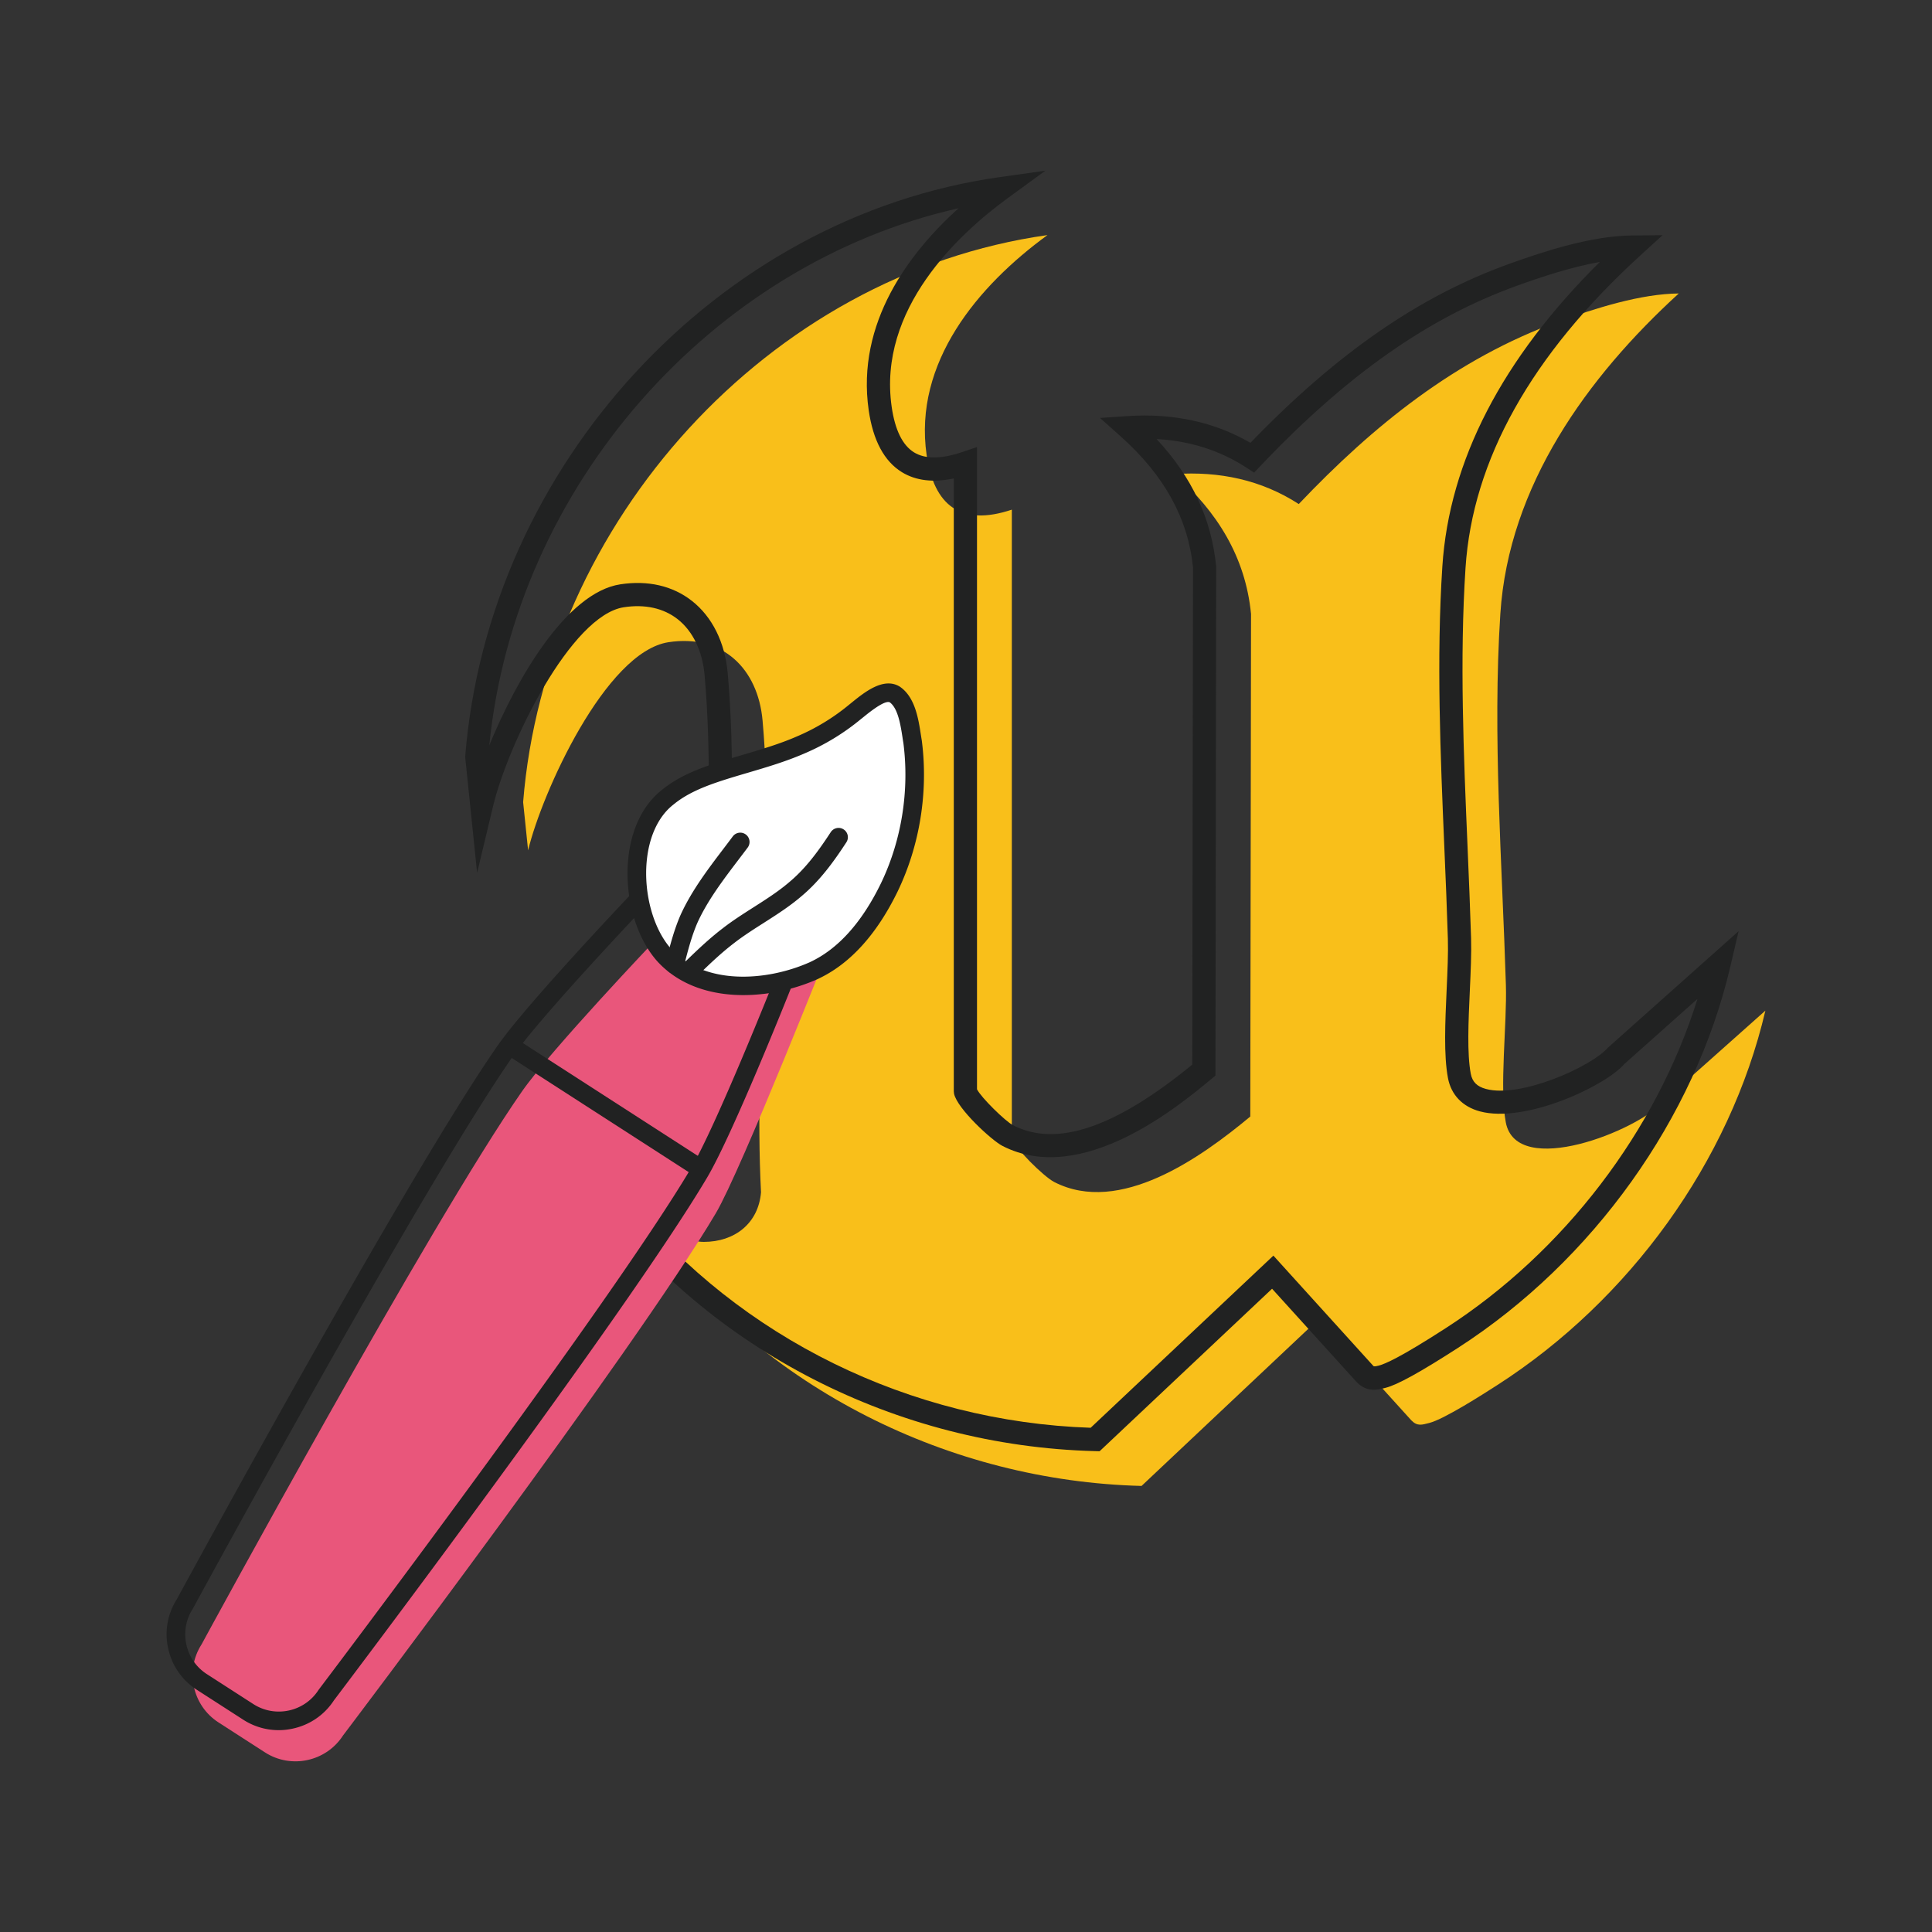 <svg xmlns="http://www.w3.org/2000/svg" viewBox="0 0 800 800" style="enable-background:new 0 0 800 800" xml:space="preserve"><rect x="0" y="0" width="800" height="800" fill="#333333" stroke="none"/><path style="fill:#f9bf1a" d="M418.977 471.099c.88 4.074 13.334 16.168 17.499 18.32 27.12 14.009 60.865-10.134 81.241-27.088l.311-208.097c-2.336-23.811-14.163-42.379-31.588-57.923 18.39-1.238 35.85 2.365 51.35 12.403 30.776-32.398 65.128-60.242 107.779-75.637 15.21-5.49 33.852-11.422 49.57-11.554-37.846 34.553-70.421 79.617-73.876 132.577-3.294 50.489.751 103.433 2.295 153.737.496 16.148-2.747 42.684-.042 56.898 4.473 23.507 54.868 3.354 65.138-8.548l42.355-37.714c-14.727 62.881-56.599 119.971-110.64 154.817-6.16 3.972-22.442 14.397-28.518 15.92-3.013.755-4.943 1.506-7.46-1.089l-38.157-42.114-73.541 69.288c-79.663-2.056-156.095-40.354-203.385-104.196 7.019-2.026 15.08 3.145 22.129 3.141 12.747-.006 22.611-7.631 23.682-20.535-3.206-62.81 6.178-133.455.643-195.368-1.921-21.486-16.596-35.837-38.953-32.415-26.118 3.997-52.465 62.507-58.133 86.186l-2.058-19.966c9.26-115.783 101.28-218.458 217.116-234.803-28.798 20.993-55.54 52.769-50.043 91.036 3.018 21.011 14.232 29.716 35.286 22.657v260.067z"/><path style="fill:#212222" d="m455.322 600.928-1.976-.052c-82.033-2.117-159.461-41.795-207.123-106.135l-4.116-5.561 6.645-1.919c5.42-1.591 10.855-.019 15.642 1.356 2.863.821 5.566 1.596 7.809 1.596h.005c10.831-.005 18.072-6.185 18.903-16.13-1.492-28.303-.3-59.319.854-89.311 1.356-35.371 2.764-71.943-.211-105.23-.896-9.991-4.862-18.223-11.174-23.169-5.824-4.562-13.544-6.265-22.268-4.923-21.817 3.337-47.849 56.085-54.185 82.553l-6.565 27.43-4.946-48.023c9.583-120.787 104.69-223.609 221.225-240.053l19.044-2.689-15.543 11.333c-20.466 14.914-53.931 45.986-48.117 86.467 1.375 9.564 4.486 15.904 9.254 18.842 4.576 2.816 11.221 2.806 19.743-.061l6.335-2.126v265.92c1.708 3.435 11.723 13.239 14.905 14.886 17.969 9.264 42.269 1.075 74.228-25.088L494 235c-2.009-20.198-11.822-38.125-29.983-54.325l-8.532-7.612 11.409-.77c18.95-1.244 36.037 2.45 50.881 11.075 35.774-37.074 69.836-60.642 106.938-74.031 15.069-5.439 34.498-11.699 51.162-11.84l12.549-.103-9.269 8.457c-45.071 41.148-69.404 84.665-72.318 129.342-2.459 37.694-.784 77.171.84 115.348.54 12.751 1.079 25.422 1.464 37.928.188 6.27-.155 13.839-.521 21.85-.582 12.779-1.183 25.999.394 34.296.638 3.36 2.581 5.308 6.289 6.298 14.407 3.89 43.743-9.269 50.491-17.087l54.133-48.257-3.463 14.783c-14.698 62.749-56.831 121.725-112.715 157.758-15.642 10.085-25.159 15.341-29.955 16.538-3.477.892-7.8 2.004-12.075-2.403l-34.981-38.604-71.416 67.287zM260.537 497.51c45.873 56.475 116.394 91.202 191.082 93.699l75.664-71.281 41.448 45.742c.451.253 1.375.005 2.056-.174 2.722-.685 8.968-3.355 27.754-15.468 49.22-31.734 87.364-81.91 104.352-136.419l-30.265 26.947c-7.926 9.236-41.101 24.661-59.816 19.645-7.213-1.938-11.915-6.833-13.239-13.793-1.788-9.405-1.159-23.192-.554-36.525.357-7.823.695-15.215.512-21.123-.38-12.464-.915-25.098-1.46-37.811-1.628-38.43-3.318-78.17-.826-116.385 2.849-43.691 24.774-86.059 65.213-126.099-11.798 2.079-24.187 6.195-34.479 9.911-36.577 13.201-70.234 36.849-105.929 74.425l-2.745 2.896-3.351-2.168c-10.892-7.058-23.319-10.986-37.041-11.732 14.647 15.721 22.747 33.071 24.675 52.744l-.296 210.825-1.727 1.436c-13.272 11.042-53.645 44.63-86.519 27.665-4.444-2.3-18.645-15.36-19.992-21.573l-.108-1.018v-253.77c-8.536 1.807-15.759.929-21.508-2.609-7.312-4.505-11.929-13.136-13.732-25.656-5.204-36.248 16.801-65.171 37.196-83.614-102.231 23.066-183.62 115.193-194.297 222.393 11.301-27.576 31.987-63.265 54.25-66.668 11.446-1.755 21.695.619 29.65 6.856 8.424 6.603 13.685 17.214 14.82 29.88 3.027 33.897 1.61 70.784.239 106.455-1.145 29.781-2.328 60.576-.868 89.095-1.253 15.557-12.694 25.581-28.486 25.586h-.009c-3.595 0-7.082-1-10.456-1.966-.406-.118-.81-.235-1.208-.348z"/><path style="fill:#e9567b" d="M344.752 388.858s-37.848 95.812-48.365 113.556C262.533 559.516 142.029 718.64 142.029 718.64c-6.97 10.807-21.503 13.951-32.31 6.981l-19.265-12.418c-10.807-6.97-13.951-21.503-6.981-32.31 0 0 94.872-174.843 132.743-229.07 11.949-17.106 55.514-62.909 55.514-62.909"/><path style="fill:#212222" d="M118.568 716.235a27.053 27.053 0 0 1-17.845-4.139l-19.265-12.418c-6.086-3.927-10.293-10.013-11.837-17.14-1.533-7.082-.246-14.309 3.625-20.373 2.998-5.516 95.768-176.129 132.9-229.316 11.971-17.14 54.093-61.488 55.883-63.368a3.852 3.852 0 0 1 5.448-.134 3.852 3.852 0 0 1 .134 5.448c-.436.459-43.509 45.792-55.145 62.461C175.145 490.7 80.899 664.212 79.948 665.957c-.045.09-.101.168-.145.246-2.808 4.363-3.748 9.577-2.651 14.701 1.108 5.113 4.117 9.476 8.48 12.295l19.265 12.418c9.051 5.829 21.156 3.222 26.985-5.829l.168-.235c1.208-1.589 120.772-159.605 154.123-215.869 10.248-17.285 33.787-76.368 34.022-76.961a3.85 3.85 0 0 1 5.001-2.159 3.853 3.853 0 0 1 2.159 5.001c-.973 2.45-24.009 60.246-34.559 78.046-33.194 56.006-150.733 211.472-154.526 216.473-3.927 6.019-9.98 10.181-17.061 11.702-.884.19-1.768.336-2.651.448l.01.001z"/><path style="fill:#212222" d="M290.345 487.646a3.8 3.8 0 0 1-2.528-.593l-77.039-49.674a3.85 3.85 0 0 1-1.152-5.325 3.85 3.85 0 0 1 5.325-1.152l77.039 49.674a3.85 3.85 0 0 1 1.152 5.325 3.82 3.82 0 0 1-2.797 1.734v.011z"/><path style="fill:#fff" d="M336.976 401.914c-19.053 8.503-46.821 10.226-62.014-6.511-14.119-15.864-16.401-51.352 1.544-65.314 5.829-4.811 12.933-7.72 20.071-10.125 11.591-3.849 23.64-6.578 34.861-11.445a91.656 91.656 0 0 0 22.622-13.75c4.475-3.547 11.77-10.047 16.457-7.194 5.549 3.837 6.31 13.336 7.395 19.623 2.64 20.485-.705 41.686-9.666 60.291-6.881 14.119-16.771 27.656-31.091 34.347l-.168.078h-.011z"/><path style="fill:#212222" d="M316.111 411.558c-16.099 1.88-32.97-1.421-44.002-13.571-8.738-9.812-13.437-26.269-12.004-41.943 1.141-12.519 6.109-22.801 13.985-28.954 6.534-5.381 14.41-8.469 21.246-10.774 4.061-1.354 8.201-2.573 12.206-3.748 7.473-2.204 15.204-4.475 22.342-7.585a87.488 87.488 0 0 0 21.704-13.179c.436-.347.828-.66 1.231-.996 5.202-4.195 13.067-10.539 19.679-6.534.067.034.123.078.19.123 6.22 4.296 7.596 13.202 8.603 19.702.134.85.257 1.678.392 2.45 0 .056.022.101.022.157 2.73 21.19-.828 43.375-10.024 62.45-8.693 17.845-19.769 30.017-32.926 36.17l-.134.067-.09.045c-6.757 3.01-14.499 5.202-22.432 6.131l.012-.011zm20.865-9.644zm30.509-111.207c-2.618.302-7.72 4.419-9.812 6.109-.425.347-.828.671-1.219.973a94.795 94.795 0 0 1-23.517 14.276c-7.552 3.278-15.506 5.627-23.215 7.899-3.938 1.164-8.022 2.361-11.937 3.67-6.176 2.081-13.258 4.844-18.829 9.443-.034.022-.056.045-.09.067-6.198 4.822-10.136 13.213-11.087 23.606-1.231 13.448 2.808 27.958 10.058 36.092 13.85 15.249 39.526 13.593 57.528 5.572l.112-.056c11.546-5.404 21.391-16.357 29.29-32.568 8.536-17.71 11.848-38.329 9.319-58.031a94.941 94.941 0 0 1-.392-2.484c-.783-5.057-1.857-11.971-5.258-14.455-.257-.123-.582-.168-.951-.123v.01z"/><path style="fill:#212222" d="M287.101 404.599a3.84 3.84 0 0 1-3.211-1.141 3.843 3.843 0 0 1 .078-5.448c4.721-4.587 9.789-9.42 15.327-13.638 4.039-3.144 8.458-5.952 12.732-8.682 5.303-3.379 10.304-6.578 14.746-10.382 7.093-5.896 12.463-13.448 17.229-20.742a3.86 3.86 0 0 1 5.337-1.119 3.85 3.85 0 0 1 1.119 5.337c-5.09 7.798-10.886 15.909-18.706 22.42-4.8 4.117-10.27 7.608-15.562 10.986-4.128 2.629-8.391 5.348-12.184 8.29-5.225 3.983-10.103 8.626-14.645 13.056a3.815 3.815 0 0 1-2.238 1.063h-.022z"/><path style="fill:#212222" d="M279.84 403.256a3.716 3.716 0 0 1-1.398-.101 3.856 3.856 0 0 1-2.775-4.688l.19-.75c1.6-6.243 3.256-12.698 5.941-18.84 4.565-10.058 11.389-19.03 17.99-27.712a450.243 450.243 0 0 0 3.647-4.833c1.275-1.701 3.692-2.059 5.393-.783a3.866 3.866 0 0 1 .783 5.393c-1.208 1.622-2.45 3.244-3.692 4.878-6.343 8.346-12.9 16.972-17.095 26.191-2.417 5.527-3.994 11.68-5.516 17.621l-.19.761a3.837 3.837 0 0 1-3.289 2.864l.011-.001z"/></svg>